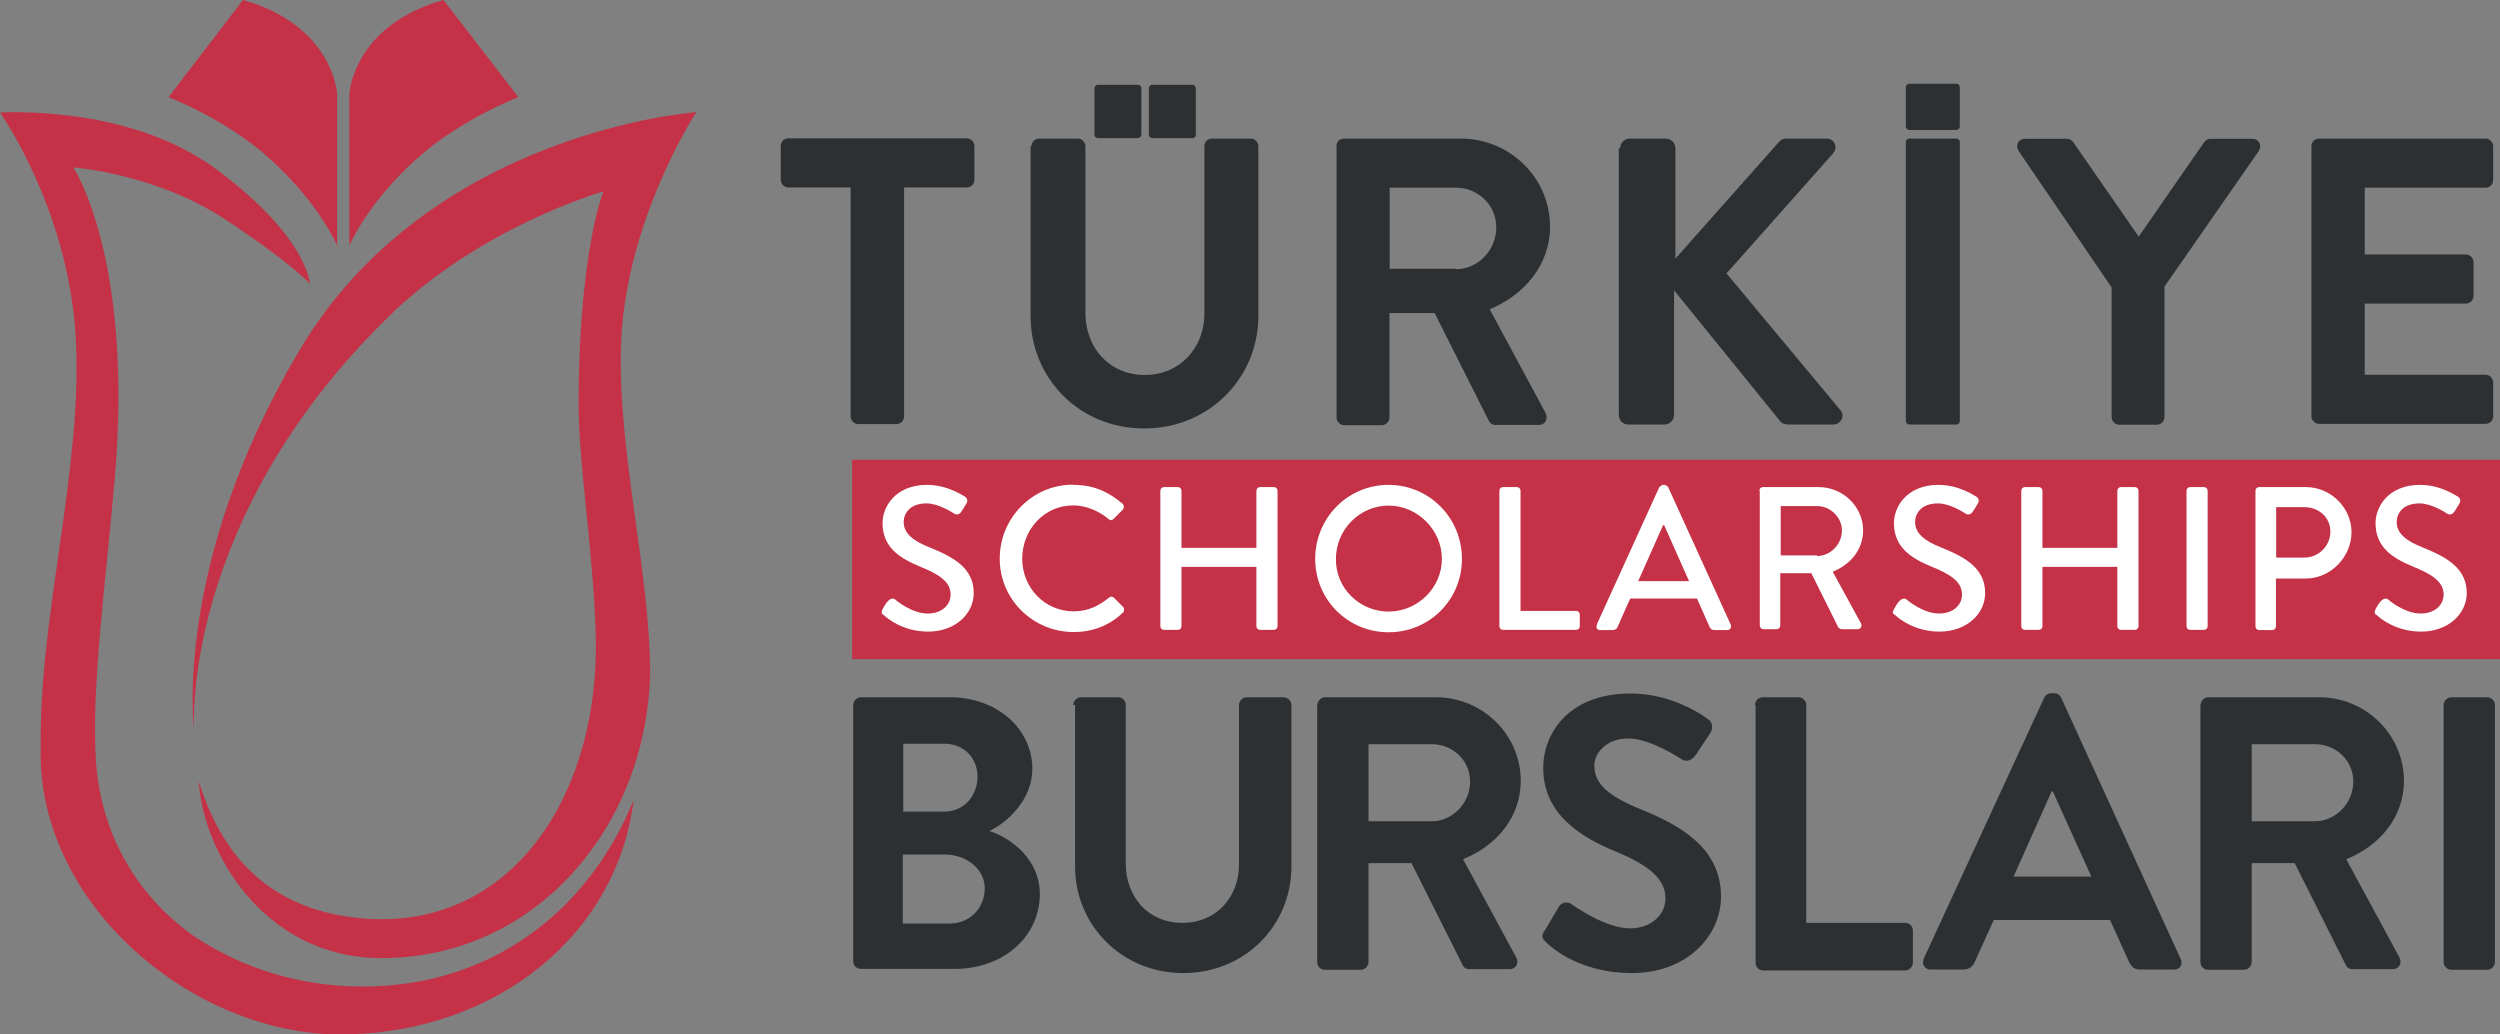 <?xml version="1.0" encoding="UTF-8"?><svg id="Layer_1" xmlns="http://www.w3.org/2000/svg" viewBox="0 0 113.48 46.95"><rect x="0" y="0" width="113.48" height="46.95" fill="#808080" stroke="none"/><defs><style>.cls-1{fill:#fff;}.cls-2,.cls-3{fill:#c53247;}.cls-4{fill:#2d3032;}.cls-3{fill-rule:evenodd;}</style></defs><g><path class="cls-4" d="M38.63,8.51h-2.84c-.2,0-.35-.17-.35-.35v-1.53c0-.2,.15-.35,.35-.35h8.09c.2,0,.35,.17,.35,.35v1.53c0,.2-.15,.35-.35,.35h-2.84v10.39c0,.2-.17,.35-.35,.35h-1.73c-.2,0-.35-.17-.35-.35V8.51h0Z"/><path class="cls-4" d="M54.13,6.27h-1.83c-.07,0-.15-.07-.15-.15V4c0-.07,.07-.15,.15-.15h1.83c.07,0,.15,.07,.15,.15v2.12c0,.1-.07,.15-.15,.15Z"/><path class="cls-4" d="M51.63,6.27h-1.8c-.07,0-.15-.07-.15-.15V4c0-.07,.07-.15,.15-.15h1.83c.07,0,.15,.07,.15,.15v2.12c-.02,.1-.1,.15-.17,.15Z"/><path class="cls-4" d="M46.82,6.64c0-.2,.17-.35,.35-.35h1.75c.2,0,.35,.17,.35,.35v7.57c0,1.58,1.09,2.81,2.69,2.81s2.71-1.23,2.71-2.79V6.64c0-.2,.15-.35,.35-.35h1.75c.2,0,.35,.17,.35,.35v7.7c0,2.81-2.24,5.11-5.18,5.11s-5.16-2.27-5.16-5.11V6.64h.05Z"/><path class="cls-4" d="M60.66,6.64c0-.2,.15-.35,.35-.35h5.3c2.22,0,4.05,1.78,4.05,4,0,1.7-1.13,3.08-2.74,3.75l2.54,4.71c.12,.25,0,.54-.32,.54h-1.95c-.17,0-.27-.1-.3-.17l-2.47-4.91h-2.05v4.74c0,.2-.17,.35-.35,.35h-1.7c-.2,0-.35-.17-.35-.35V6.64h-.02Zm5.43,5.58c.99,0,1.83-.86,1.83-1.9s-.86-1.8-1.83-1.8h-3.01v3.68h3.01v.02Z"/><path class="cls-4" d="M73.54,6.73c0-.25,.2-.44,.44-.44h1.63c.25,0,.44,.2,.44,.44v5.01l4.66-5.25c.07-.1,.2-.2,.35-.2h1.85c.35,0,.54,.39,.3,.67l-4.84,5.45,5.18,6.22c.2,.25,.02,.64-.35,.64h-2.02c-.2,0-.3-.07-.35-.12l-4.84-5.97v5.65c0,.25-.2,.44-.44,.44h-1.63c-.27,0-.44-.2-.44-.44V6.73h.05Z"/><path class="cls-4" d="M95.84,13.03l-4.22-6.19c-.15-.25,0-.54,.3-.54h1.9c.15,0,.25,.1,.3,.17l2.96,4.27,2.96-4.27c.05-.07,.15-.17,.3-.17h1.9c.3,0,.44,.3,.3,.54l-4.29,6.17v5.92c0,.2-.17,.35-.35,.35h-1.7c-.2,0-.35-.17-.35-.35v-5.9h0Z"/><path class="cls-4" d="M104.92,6.64c0-.2,.15-.35,.35-.35h7.55c.2,0,.35,.17,.35,.35v1.53c0,.2-.15,.35-.35,.35h-5.48v3.03h4.59c.2,0,.35,.17,.35,.35v1.53c0,.2-.17,.35-.35,.35h-4.59v3.23h5.48c.2,0,.35,.17,.35,.35v1.53c0,.2-.15,.35-.35,.35h-7.55c-.2,0-.35-.17-.35-.35V6.64Z"/><path class="cls-4" d="M88.81,5.9h-2.15c-.07,0-.15-.07-.15-.15v-1.8c0-.07,.07-.15,.15-.15h2.15c.07,0,.15,.07,.15,.15v1.8c0,.07-.07,.15-.15,.15Z"/><path class="cls-4" d="M88.81,19.27h-2.15c-.07,0-.15-.07-.15-.15V6.44c0-.07,.07-.15,.15-.15h2.15c.07,0,.15,.07,.15,.15v12.68c0,.07-.07,.15-.15,.15Z"/><rect class="cls-2" x="38.68" y="20.87" width="74.8" height="9.05"/><path class="cls-4" d="M38.73,32c0-.17,.15-.35,.35-.35h4.05c2.1,0,3.73,1.41,3.73,3.26,0,1.36-1.11,2.42-1.95,2.81,.94,.3,2.29,1.26,2.29,2.86,0,1.97-1.7,3.4-3.85,3.4h-4.27c-.2,0-.35-.15-.35-.35v-11.64Zm4.14,4.84c.89,0,1.5-.72,1.5-1.58s-.62-1.5-1.5-1.5h-1.87v3.08h1.87Zm.25,5.08c.89,0,1.58-.69,1.58-1.6s-.89-1.53-1.8-1.53h-1.92v3.13h2.15Z"/><path class="cls-4" d="M48.72,32c0-.17,.15-.35,.35-.35h1.68c.2,0,.35,.15,.35,.35v7.2c0,1.5,1.01,2.69,2.57,2.69s2.57-1.18,2.57-2.66v-7.23c0-.17,.15-.35,.35-.35h1.68c.17,0,.35,.15,.35,.35v7.33c0,2.69-2.12,4.84-4.91,4.84s-4.91-2.17-4.91-4.84v-7.33h-.05Z"/><path class="cls-4" d="M59.8,32c0-.17,.15-.35,.35-.35h5.03c2.12,0,3.85,1.7,3.85,3.8,0,1.63-1.09,2.94-2.62,3.55l2.42,4.47c.12,.22,0,.52-.3,.52h-1.85c-.15,0-.25-.1-.27-.15l-2.34-4.66h-1.95v4.49c0,.17-.15,.35-.35,.35h-1.63c-.2,0-.35-.15-.35-.35v-11.67h0Zm5.18,5.28c.94,0,1.75-.81,1.75-1.8s-.81-1.7-1.75-1.7h-2.86v3.5h2.86Z"/><path class="cls-4" d="M70.11,42.26l.64-1.09c.15-.25,.44-.25,.59-.12,.1,.05,1.5,1.09,2.66,1.09,.91,0,1.6-.59,1.6-1.36,0-.89-.76-1.5-2.24-2.12-1.65-.67-3.31-1.73-3.31-3.8,0-1.58,1.16-3.38,3.97-3.38,1.8,0,3.18,.91,3.53,1.18,.17,.1,.22,.39,.1,.59l-.67,1.01c-.15,.22-.39,.35-.62,.22-.15-.1-1.48-.96-2.44-.96-1.01,0-1.55,.67-1.55,1.23,0,.84,.64,1.38,2.07,1.97,1.7,.69,3.68,1.7,3.68,3.97,0,1.83-1.58,3.48-4.05,3.48-2.22,0-3.53-1.04-3.87-1.38-.17-.17-.27-.25-.1-.54Z"/><path class="cls-4" d="M79.66,32c0-.17,.15-.35,.35-.35h1.63c.17,0,.35,.15,.35,.35v9.89h4.49c.2,0,.35,.15,.35,.35v1.46c0,.17-.15,.35-.35,.35h-6.44c-.2,0-.35-.15-.35-.35v-11.69h-.02Z"/><path class="cls-4" d="M87.31,43.54l5.48-11.87c.05-.1,.15-.2,.3-.2h.17c.17,0,.25,.1,.3,.2l5.43,11.87c.1,.22-.02,.47-.3,.47h-1.53c-.27,0-.39-.1-.52-.35l-.86-1.9h-5.28l-.86,1.9c-.07,.17-.22,.35-.52,.35h-1.53c-.22-.02-.37-.25-.27-.47Zm7.62-3.75l-1.75-3.87h-.05l-1.73,3.87h3.53Z"/><path class="cls-4" d="M99.89,32c0-.17,.15-.35,.35-.35h5.03c2.12,0,3.85,1.7,3.85,3.8,0,1.63-1.09,2.94-2.62,3.55l2.42,4.47c.12,.22,0,.52-.3,.52h-1.85c-.15,0-.25-.1-.27-.15l-2.34-4.66h-1.95v4.49c0,.17-.15,.35-.35,.35h-1.63c-.2,0-.35-.15-.35-.35v-11.67h0Zm5.18,5.28c.94,0,1.75-.81,1.75-1.8s-.81-1.7-1.75-1.7h-2.86v3.5h2.86Z"/><path class="cls-4" d="M110.92,32c0-.17,.15-.35,.35-.35h1.63c.17,0,.35,.15,.35,.35v11.67c0,.17-.15,.35-.35,.35h-1.63c-.17,0-.35-.15-.35-.35v-11.67Z"/><g><path class="cls-1" d="M40.06,27.65c.07-.12,.15-.27,.25-.37s.22-.15,.32-.07c.05,.05,.76,.64,1.48,.64,.64,0,1.04-.39,1.04-.86,0-.57-.49-.91-1.41-1.28-.94-.39-1.68-.89-1.68-1.97,0-.72,.57-1.73,2.02-1.73,.94,0,1.63,.49,1.73,.54,.07,.05,.15,.17,.05,.32-.07,.12-.15,.25-.22,.35-.07,.12-.2,.17-.32,.1-.07-.05-.72-.47-1.26-.47-.79,0-1.04,.49-1.04,.84,0,.52,.42,.86,1.18,1.16,1.09,.44,2,.94,2,2.07,0,.96-.86,1.75-2.07,1.75-1.13,0-1.85-.59-2-.74-.1-.05-.15-.12-.07-.27Z"/><path class="cls-1" d="M48.72,22.01c.94,0,1.6,.32,2.24,.86,.07,.07,.07,.2,0,.27l-.42,.42c-.07,.07-.15,.07-.22,0-.44-.37-1.04-.62-1.6-.62-1.33,0-2.32,1.11-2.32,2.42s1.01,2.39,2.34,2.39c.67,0,1.16-.27,1.6-.62,.07-.07,.17-.05,.22,0l.42,.42c.07,.07,.05,.2,0,.25-.64,.62-1.43,.89-2.24,.89-1.85,0-3.36-1.48-3.36-3.33s1.48-3.36,3.33-3.36Z"/><path class="cls-1" d="M52.67,22.28c0-.1,.07-.17,.17-.17h.62c.1,0,.17,.07,.17,.17v2.59h3.4v-2.59c0-.1,.07-.17,.17-.17h.62c.1,0,.17,.07,.17,.17v6.14c0,.1-.07,.17-.17,.17h-.62c-.1,0-.17-.07-.17-.17v-2.69h-3.4v2.69c0,.1-.07,.17-.17,.17h-.62c-.1,0-.17-.07-.17-.17v-6.14Z"/><path class="cls-1" d="M63.03,22.01c1.85,0,3.33,1.5,3.33,3.36s-1.48,3.33-3.33,3.33-3.33-1.48-3.33-3.33,1.46-3.36,3.33-3.36Zm0,5.75c1.33,0,2.42-1.09,2.42-2.39s-1.09-2.42-2.42-2.42-2.39,1.11-2.39,2.42c-.02,1.31,1.06,2.39,2.39,2.39Z"/><path class="cls-1" d="M68.06,22.28c0-.1,.07-.17,.17-.17h.62c.1,0,.17,.07,.17,.17v5.45h2.52c.1,0,.17,.07,.17,.17v.52c0,.1-.07,.17-.17,.17h-3.31c-.1,0-.17-.07-.17-.17v-6.14Z"/><path class="cls-1" d="M72.48,28.35l2.84-6.24s.12-.1,.15-.1h.1s.12,.05,.15,.1l2.84,6.24c.05,.12-.02,.25-.15,.25h-.59c-.12,0-.17-.05-.22-.15l-.57-1.28h-3.03c-.2,.42-.37,.84-.57,1.28-.02,.07-.1,.15-.22,.15h-.59c-.12,0-.2-.12-.12-.25Zm4.19-1.97l-1.13-2.54h-.05l-1.13,2.54h2.32Z"/><path class="cls-1" d="M79.86,22.28c0-.1,.07-.17,.17-.17h2.52c1.11,0,2.02,.89,2.02,1.97,0,.86-.57,1.55-1.38,1.87l1.28,2.34c.07,.12,0,.27-.15,.27h-.72c-.07,0-.12-.05-.15-.07l-1.23-2.47h-1.41v2.37c0,.1-.07,.17-.17,.17h-.59c-.1,0-.17-.07-.17-.17v-6.12h-.02Zm2.62,2.96c.59,0,1.13-.52,1.13-1.16,0-.59-.52-1.11-1.13-1.11h-1.65v2.24h1.65v.02Z"/><path class="cls-1" d="M85.97,27.65c.07-.12,.15-.27,.25-.37s.22-.15,.32-.07c.05,.05,.76,.64,1.48,.64,.64,0,1.04-.39,1.04-.86,0-.57-.49-.91-1.41-1.28-.94-.39-1.68-.89-1.68-1.97,0-.72,.57-1.73,2.02-1.73,.94,0,1.63,.49,1.73,.54,.07,.05,.15,.17,.05,.32-.07,.12-.15,.25-.22,.35-.07,.12-.2,.17-.32,.1-.07-.05-.72-.47-1.26-.47-.79,0-1.04,.49-1.04,.84,0,.52,.42,.86,1.18,1.16,1.09,.44,2,.94,2,2.07,0,.96-.86,1.75-2.07,1.75-1.13,0-1.85-.59-2-.74-.1-.05-.17-.12-.07-.27Z"/><path class="cls-1" d="M91.75,22.28c0-.1,.07-.17,.17-.17h.62c.1,0,.17,.07,.17,.17v2.59h3.4v-2.59c0-.1,.07-.17,.17-.17h.62c.1,0,.17,.07,.17,.17v6.14c0,.1-.07,.17-.17,.17h-.62c-.1,0-.17-.07-.17-.17v-2.69h-3.4v2.69c0,.1-.07,.17-.17,.17h-.62c-.1,0-.17-.07-.17-.17v-6.14Z"/><path class="cls-1" d="M99.25,22.28c0-.1,.07-.17,.17-.17h.62c.1,0,.17,.07,.17,.17v6.14c0,.1-.07,.17-.17,.17h-.62c-.1,0-.17-.07-.17-.17v-6.14Z"/><path class="cls-1" d="M102.38,22.28c0-.1,.07-.17,.17-.17h2.12c1.13,0,2.07,.94,2.07,2.05s-.94,2.1-2.07,2.1h-1.36v2.17c0,.1-.07,.17-.17,.17h-.59c-.1,0-.17-.07-.17-.17v-6.14Zm2.22,3.03c.64,0,1.18-.52,1.18-1.18s-.54-1.11-1.18-1.11h-1.28v2.29h1.28Z"/><path class="cls-1" d="M107.83,27.65c.07-.12,.15-.27,.25-.37s.22-.15,.32-.07c.05,.05,.76,.64,1.48,.64,.64,0,1.04-.39,1.04-.86,0-.57-.49-.91-1.41-1.28-.94-.39-1.68-.89-1.68-1.97,0-.72,.57-1.73,2.02-1.73,.94,0,1.63,.49,1.73,.54,.07,.05,.15,.17,.05,.32-.07,.12-.15,.25-.22,.35-.07,.12-.2,.17-.32,.1-.07-.05-.72-.47-1.26-.47-.79,0-1.04,.49-1.04,.84,0,.52,.42,.86,1.18,1.16,1.09,.44,2,.94,2,2.07,0,.96-.86,1.75-2.07,1.75-1.13,0-1.85-.59-2-.74-.1-.05-.15-.12-.07-.27Z"/></g></g><g><g><path class="cls-3" d="M15.86,11.15s.76-1.87,3.06-3.95c1.97-1.78,4.61-2.79,4.61-2.79L20.13,0c-4.1,1.16-4.27,4.24-4.27,4.24v6.91Z"/><path class="cls-3" d="M15.3,11.15s-.76-1.87-3.06-3.95c-1.95-1.78-4.59-2.79-4.59-2.79L11.03,0c4.1,1.16,4.27,4.24,4.27,4.24v6.91Z"/></g><path class="cls-3" d="M9.03,35.5c.15,3.01,2.86,7.99,8.29,7.99,7.01,0,12.04-5.97,12.19-12.95-.02-4.61-1.41-9.72-1.33-14.6,.1-5.8,3.43-10.85,3.43-10.85,0,0-12.14,.84-18.06,10.88-5.75,9.74-4.74,17.17-4.74,17.17,0,0-.67-9.47,8.81-18.75,4.19-4.12,9.77-5.7,9.77-5.7,0,0-1.09,2.62-1.13,9.5,0,3.08,.74,7.18,.79,11.13,0,7.18-4.1,12.98-10.68,12.36-4.71-.44-6.51-3.53-7.33-6.17Z"/><path class="cls-3" d="M1.85,34.07c-.12-6.09,1.95-12.85,1.58-18.87C3.06,9.4,0,5.11,0,5.11c0,0,5.8-.39,9.77,2.54,4.24,3.13,4.29,5.23,4.29,5.23,0,0-.72-.86-3.82-2.91-3.18-2.1-6.91-2.37-6.91-2.37,0,0,2.76,4.14,1.87,14.21-.42,4.91-1.06,9.28-.84,12.85,.27,3.28,1.87,5.99,4.39,7.8,2.2,1.48,4.84,2.32,7.7,2.32,5.82,0,10.24-3.38,12.31-8.46-.74,6.07-6.14,10.46-12.93,10.63-6.76,.22-14.06-5.67-13.99-12.88Z"/></g></svg>
